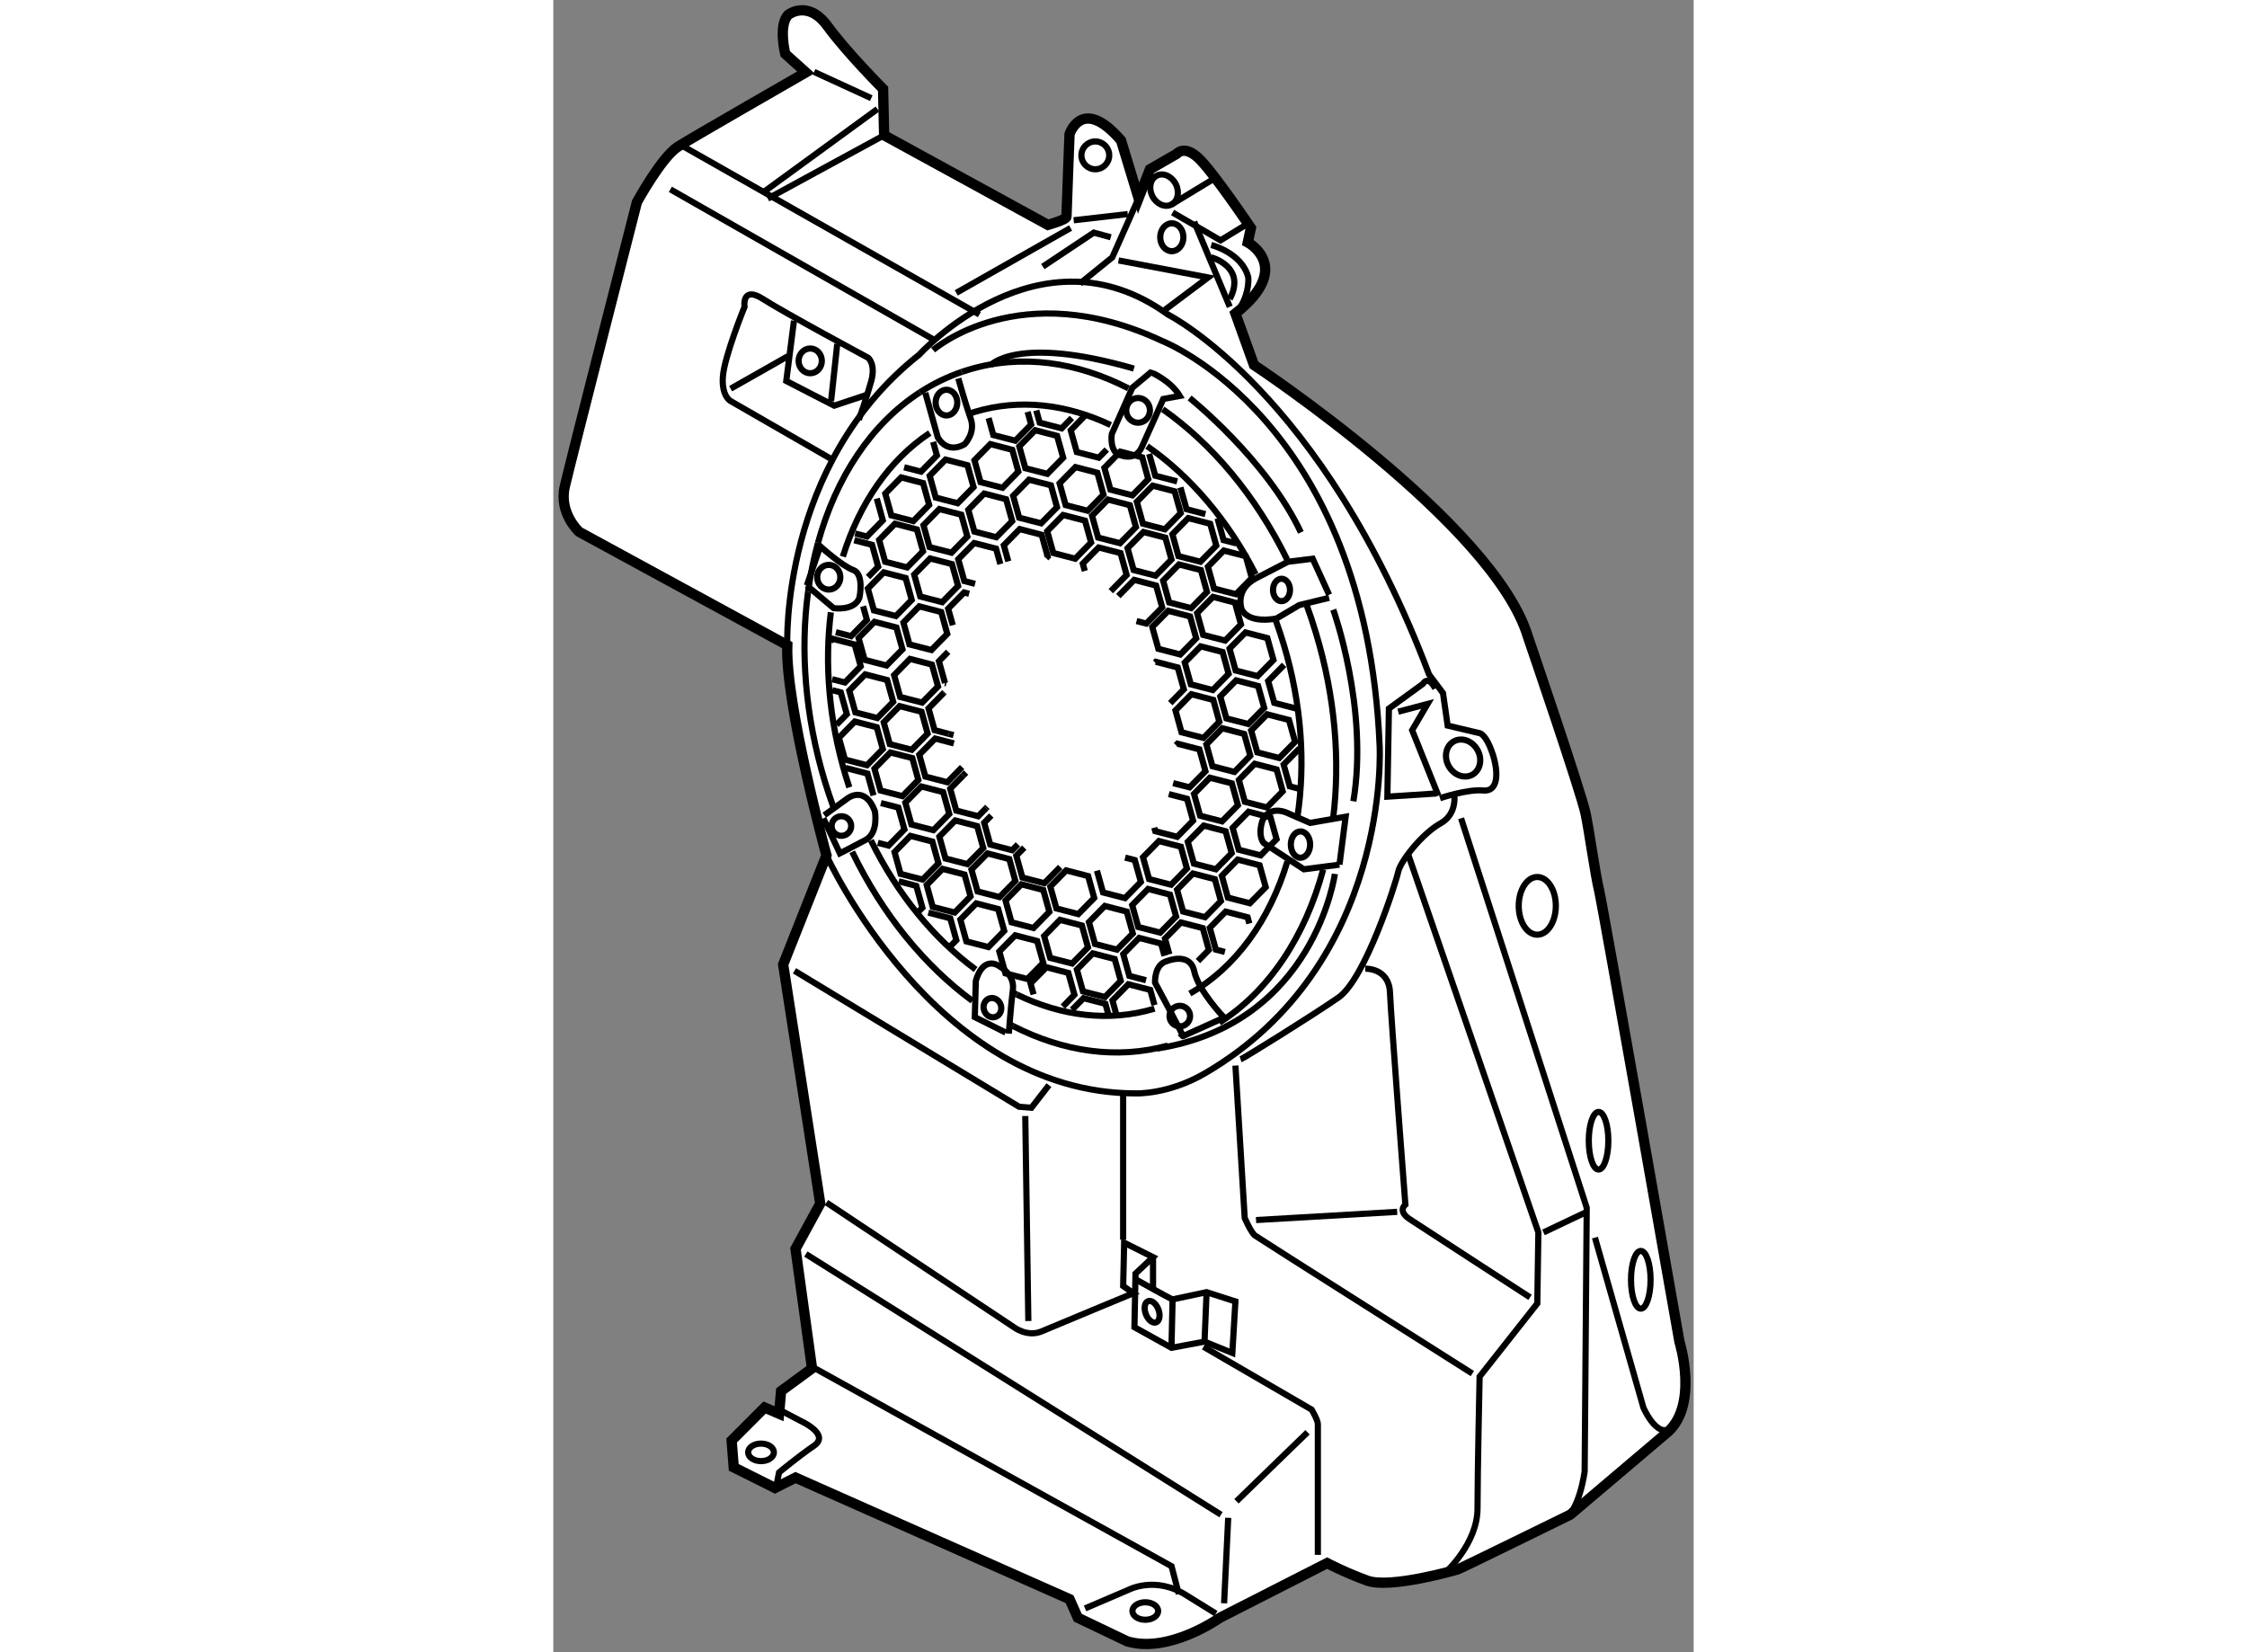 <?xml version="1.0" encoding="utf-8"?>
<!-- Generator: Adobe Illustrator 15.1.0, SVG Export Plug-In . SVG Version: 6.00 Build 0)  -->
<!DOCTYPE svg PUBLIC "-//W3C//DTD SVG 1.1//EN" "http://www.w3.org/Graphics/SVG/1.1/DTD/svg11.dtd">
<svg version="1.1" xmlns="http://www.w3.org/2000/svg" xmlns:xlink="http://www.w3.org/1999/xlink" x="0px" y="0px" width="244.8px"
	 height="180px" viewBox="147.311 98.878 55.376 80.232" enable-background="new 0 0 244.8 180" xml:space="preserve">
	
<rect x="147.311" y="98.878" width="55.376" height="80.232" fill="#808080" stroke="none"/>
	
<g><path fill="#FFFFFF" stroke="#000000" stroke-width="0.5" d="M172.379,176.534l-13.307-5.902l-0.999,0.501l-2.002-1.001
			l-0.101-1.302l1.601-1.601l0.702,0.301l0.098-1.101l1.503-1.102l-0.802-5.803l1.201-2.201l-1.801-11.606l2.102-5.303
			c0,0-2.002-7.303-1.902-10.206l-10.104-5.502c0,0-1-0.9-0.701-2.202c0.301-1.3,3.502-13.807,3.502-13.807s1.202-2.201,2.002-2.701
			c0.801-0.501,6.203-3.603,6.203-3.603l-1.001-0.9c0,0-0.35-1.4,0.15-1.9c0,0,0.95-0.75,1.9,0.55
			c0.952,1.302,2.701,3.053,2.701,3.053l0.051,2.25l7.954,4.353c0,0,0.901-0.25,0.901-0.4c0-0.149,0.148-4.003,0.148-4.003
			s0.601-1.9,2.501,0.301l0.852,2.803l0.551-1.401l1.301-0.75c0,0,0.349-0.45,1.05,0.2c0.7,0.649,2.552,3.401,2.552,3.401
			l-0.151,0.699c0,0,2.252,1.202-0.6,3.452l0.9,2.502c0,0,11.656,7.704,13.307,13.208c0,0,2.604,7.603,2.803,8.604
			c0.201,1.001,0.449,2.85,0.65,3.702c0.2,0.85,3.901,21.912,3.901,21.912s1.001,3.201-0.7,4.501l-4.603,3.902
			c0,0-5.302,2.602-5.452,2.652s-3.301,0.95-4.404,0.55c-1.099-0.401-1.948-0.851-1.948-0.851l-5.205,2.652
			c0,0-2.449,1.751-4.501,1.149l-2.402-1.149L172.379,176.534z"></path><polyline fill="none" stroke="#000000" stroke-width="0.3" points="160.022,165.328 177.332,174.935 177.684,176.284 		"></polyline><path fill="none" stroke="#000000" stroke-width="0.3" d="M173.131,176.983l2.1-0.898c0,0,1.3-0.701,2.803,0.249l1.45,0.9"></path><path fill="none" stroke="#000000" stroke-width="0.3" d="M158.273,167.329l1.05,0.551c0,0,1.45,0.649,0.65,1.201
			c-0.801,0.55-1.7,1.299-1.7,1.299l-0.102,0.501"></path><line fill="none" stroke="#000000" stroke-width="0.3" x1="159.573" y1="159.774" x2="179.734" y2="172.432"></line><path fill="none" stroke="#000000" stroke-width="0.3" d="M177.383,161.978c-0.149-0.051-1.751-0.95-1.751-0.95"></path><path fill="none" stroke="#000000" stroke-width="0.3" d="M177.332,164.178l0.051-2.2l1.651-0.352l1.399,0.451l-0.149,2.501
			l-1.351-0.55l-1.602,0.301l-1.801-1.001l0.052-2.602l0.85-0.801l-1.401-0.7l-0.049,2.102l0.498,0.35c0,0-3.751,1.551-4.452,1.851
			c-0.7,0.301-1.351-0.199-1.351-0.199l-9.104-6.055"></path><line fill="none" stroke="#000000" stroke-width="0.3" x1="179.034" y1="161.626" x2="178.934" y2="164.028"></line><ellipse transform="matrix(0.935 -0.354 0.354 0.935 -46.14 72.923)" fill="none" stroke="#000000" stroke-width="0.3" cx="176.407" cy="162.677" rx="0.326" ry="0.551"></ellipse><line fill="none" stroke="#000000" stroke-width="0.3" x1="176.433" y1="159.926" x2="176.433" y2="161.526"></line><path fill="none" stroke="#000000" stroke-width="0.3" d="M178.884,164.278l5.251,3.051c0,0,0.302,0.502,0.302,0.701
			c0,0.2,0,6.353,0,6.353"></path><line fill="none" stroke="#000000" stroke-width="0.3" x1="179.884" y1="176.734" x2="180.084" y2="172.583"></line><line fill="none" stroke="#000000" stroke-width="0.3" x1="180.484" y1="171.781" x2="183.936" y2="168.43"></line><ellipse fill="none" stroke="#000000" stroke-width="0.3" cx="157.397" cy="169.405" rx="0.625" ry="0.426"></ellipse><ellipse fill="none" stroke="#000000" stroke-width="0.3" cx="176.057" cy="177.11" rx="0.625" ry="0.425"></ellipse><path fill="none" stroke="#000000" stroke-width="0.3" d="M170.229,153.071c0,0.151,0.149,9.956,0.149,9.956"></path><polyline fill="none" stroke="#000000" stroke-width="0.3" points="159.021,146.019 169.928,152.622 170.528,152.671 
			171.378,151.572 		"></polyline><line fill="none" stroke="#000000" stroke-width="0.3" x1="174.982" y1="159.075" x2="174.982" y2="152.072"></line><path fill="none" stroke="#000000" stroke-width="0.3" d="M180.434,150.622l0.451,7.401c0,0,0.3,0.701,0.5,0.853
			c0.2,0.148,10.555,6.703,10.555,6.703"></path><line fill="none" stroke="#000000" stroke-width="0.3" x1="188.289" y1="157.725" x2="181.435" y2="158.124"></line><path fill="none" stroke="#000000" stroke-width="0.3" d="M186.738,145.918c0,0,1.149-0.05,1.201,1.15
			c0.049,1.202,0.748,10.306,0.748,10.306s-0.398,0.3,0.2,0.7c0.601,0.401,5.854,3.804,5.854,3.804"></path><path fill="none" stroke="#000000" stroke-width="0.3" d="M190.64,175.232c0,0,1.55-1.399,1.55-3.102
			c0-1.7,0.102-6.402,0.102-6.402l2.801-3.552l0.052-3.452l-6.306-18.31"></path><path fill="none" stroke="#000000" stroke-width="0.3" d="M191.391,138.614l6.102,18.911l-0.1,12.806c0,0-0.249,1.951-1.05,2.352"></path><path fill="none" stroke="#000000" stroke-width="0.3" d="M197.893,158.976l2.352,8.254c0,0,0.8,1.852,1.552,0.75"></path><line fill="none" stroke="#000000" stroke-width="0.3" x1="195.393" y1="158.725" x2="197.393" y2="157.775"></line><ellipse fill="none" stroke="#000000" stroke-width="0.3" cx="200.119" cy="161.025" rx="0.475" ry="1.401"></ellipse><ellipse fill="none" stroke="#000000" stroke-width="0.3" cx="198.068" cy="154.272" rx="0.475" ry="1.399"></ellipse><ellipse fill="none" stroke="#000000" stroke-width="0.3" cx="195.092" cy="142.866" rx="0.901" ry="1.401"></ellipse><line fill="none" stroke="#000000" stroke-width="0.3" x1="153.596" y1="105.973" x2="168.002" y2="114.151"></line><line fill="none" stroke="#000000" stroke-width="0.3" x1="152.994" y1="108.072" x2="165.752" y2="115.352"></line><line fill="none" stroke="#000000" stroke-width="0.3" x1="166.877" y1="113.1" x2="172.43" y2="109.949"></line><line fill="none" stroke="#000000" stroke-width="0.3" x1="157.497" y1="108.223" x2="163.051" y2="104.173"></line><line fill="none" stroke="#000000" stroke-width="0.3" x1="163.375" y1="105.446" x2="157.723" y2="108.523"></line><line fill="none" stroke="#000000" stroke-width="0.3" x1="159.974" y1="102.37" x2="162.75" y2="103.645"></line><circle fill="none" stroke="#000000" stroke-width="0.3" cx="173.63" cy="106.422" r="0.675"></circle><ellipse fill="none" stroke="#000000" stroke-width="0.3" cx="177.345" cy="110.399" rx="0.563" ry="0.677"></ellipse><path fill="none" stroke="#000000" stroke-width="0.3" d="M160.873,121.205l-4.953-2.852c0,0-0.235-0.118-0.337-0.554
			c-0.039-0.167-0.059-0.379-0.037-0.646c0.075-0.977,1.05-3.377,1.05-3.377s-0.148-1.051,0.901-0.376
			c1.051,0.676,5.104,2.853,5.104,2.853s0.374,0.301,0.149,1.126c-0.227,0.824-0.601,1.875-0.601,1.875"></path><line fill="none" stroke="#000000" stroke-width="0.3" x1="158.698" y1="116.177" x2="155.92" y2="117.753"></line><polyline fill="none" stroke="#000000" stroke-width="0.3" points="158.997,114.45 158.623,117.379 160.95,118.577 
			162.523,118.053 		"></polyline><line fill="none" stroke="#000000" stroke-width="0.3" x1="161.099" y1="115.577" x2="160.799" y2="118.354"></line><ellipse fill="none" stroke="#000000" stroke-width="0.3" cx="159.786" cy="116.402" rx="0.564" ry="0.601"></ellipse><polyline fill="none" stroke="#000000" stroke-width="0.3" points="177.007,113.926 179.109,112.351 174.757,111.525 		"></polyline><polyline fill="none" stroke="#000000" stroke-width="0.3" points="172.88,112.65 174.455,111.374 175.731,108.499 		"></polyline><line fill="none" stroke="#000000" stroke-width="0.3" x1="180.159" y1="113.776" x2="178.433" y2="109.649"></line><path fill="none" stroke="#000000" stroke-width="0.3" d="M177.543,107.828c0.192,0.39,0.091,0.833-0.226,0.989
			c-0.313,0.155-0.727-0.034-0.921-0.423c-0.192-0.391-0.092-0.833,0.224-0.989C176.937,107.248,177.349,107.438,177.543,107.828z"></path><line fill="none" stroke="#000000" stroke-width="0.3" x1="177.317" y1="108.817" x2="179.408" y2="107.547"></line><polyline fill="none" stroke="#000000" stroke-width="0.3" points="177.383,109.198 179.71,110.549 181.058,109.724 		"></polyline><path fill="none" stroke="#000000" stroke-width="0.3" d="M190.138,137.413l-2.325,0.151c0,0,0.075-4.054,0.075-4.278l1.651-1.199
			c0,0,0.225-0.452,0.599,0.224"></path><polyline fill="none" stroke="#000000" stroke-width="0.3" points="188.338,133.438 189.764,133.062 189.015,134.336 
			190.289,137.514 		"></polyline><path fill="none" stroke="#000000" stroke-width="0.3" d="M192.192,135.303c0.247,0.447,0.131,0.984-0.256,1.197
			c-0.391,0.212-0.903,0.021-1.148-0.427c-0.246-0.447-0.131-0.983,0.256-1.195C191.432,134.663,191.946,134.854,192.192,135.303z"></path><path fill="none" stroke="#000000" stroke-width="0.3" d="M191.041,137.313c0,0,0.249,1.052-0.651,1.551
			c-0.901,0.5-1.951,1.851-2.052,2.351c-0.101,0.501-1.6,5.204-2.901,6.104s-4.603,2.951-4.753,3.002"></path><path fill="none" stroke="#000000" stroke-width="0.3" d="M177.883,149.196c0.099,0.1-1.353-2.602-1.353-2.602
			s-0.049-0.901,0.602-1.052c0,0,1.101-0.449,1.301,0.5c0.2,0.95,1.451,2.252,1.451,2.252L177.883,149.196z"></path><circle fill="none" stroke="#000000" stroke-width="0.3" cx="177.733" cy="148.22" r="0.5"></circle><path fill="none" stroke="#000000" stroke-width="0.3" d="M169.43,149.07c0,0,0.098-1.352,0.199-2.15
			c0.098-0.801-0.801-1.202-0.801-1.202c-0.751-0.3-1.001,0.802-1.001,0.802l-0.049,1.751l1.499,0.749"></path><ellipse transform="matrix(0.95 -0.313 0.313 0.95 -37.784 60.225)" fill="none" stroke="#000000" stroke-width="0.3" cx="168.604" cy="147.745" rx="0.426" ry="0.473"></ellipse><path fill="none" stroke="#000000" stroke-width="0.3" d="M160.472,138.465l1.104-0.801c0,0,0.85-0.7,1.349,0.601
			c0,0,0.2,1.051-0.45,1.4c-0.649,0.351-1.249,0.651-1.249,0.651l-0.802-1.702"></path><circle fill="none" stroke="#000000" stroke-width="0.3" cx="161.3" cy="138.99" r="0.476"></circle><path fill="none" stroke="#000000" stroke-width="0.3" d="M159.622,127.309l1.302,1.101c0,0,1.001,0.151,1.25-0.5
			c0,0,0.251-1.151-0.3-1.351c-0.55-0.201-1.601-1.151-1.601-1.151L159.622,127.309"></path><path fill="none" stroke="#000000" stroke-width="0.3" d="M165.376,117.953l0.601,2.151c0,0,0.4,0.851,1.301,0.351
			c0,0,0.55-0.552,0.3-1.25c-0.251-0.701-0.601-1.951-0.601-1.951"></path><path fill="none" stroke="#000000" stroke-width="0.3" d="M177.732,118.104l-0.802,0.149c0,0-0.749,1.701-1.05,2.352
			c-0.298,0.651-0.949,0.401-0.949,0.401c-0.65-0.102-0.501-1.052-0.501-1.052l1.001-2.251l0.899-0.749
			C176.331,116.954,177.283,117.354,177.732,118.104z"></path><ellipse fill="none" stroke="#000000" stroke-width="0.3" cx="166.402" cy="118.429" rx="0.526" ry="0.625"></ellipse><ellipse fill="none" stroke="#000000" stroke-width="0.3" cx="175.707" cy="118.805" rx="0.576" ry="0.601"></ellipse><path fill="none" stroke="#000000" stroke-width="0.3" d="M184.985,127.909l-1.45,0.351l-1.101,0.65c0,0-1.35,0.3-1.699-0.452
			c0,0-0.351-0.95,0.699-1.499l1.551-0.802l1.201-0.148l0.799,1.75"></path><ellipse fill="none" stroke="#000000" stroke-width="0.3" cx="182.672" cy="127.527" rx="0.413" ry="0.545"></ellipse><path fill="none" stroke="#000000" stroke-width="0.3" d="M185.487,140.865l-1.727,0.226l-1.95-1.275c0,0-0.301-0.301-0.076-1.052
			c0,0,0.227-0.75,1.126-0.449l1.201,0.524l1.725-0.3L185.487,140.865"></path><path fill="none" stroke="#000000" stroke-width="0.3" d="M184.062,139.889c0,0.354-0.211,0.641-0.471,0.641
			c-0.258,0-0.467-0.286-0.467-0.641c0-0.351,0.209-0.637,0.467-0.637C183.851,139.252,184.062,139.538,184.062,139.889z"></path><path fill="none" stroke="#000000" stroke-width="0.3" d="M176.506,147.858c-2.201,0.663-4.523,0.366-6.69-0.686"></path><path fill="none" stroke="#000000" stroke-width="0.3" d="M182.959,140.708c-0.857,2.841-2.496,5.142-4.741,6.419"></path><path fill="none" stroke="#000000" stroke-width="0.3" d="M182.403,129.034c0.134,0.373,0.26,0.75,0.376,1.135
			c0.872,2.895,1.06,5.777,0.668,8.364"></path><path fill="none" stroke="#000000" stroke-width="0.3" d="M176.144,120.542c2.074,1.438,3.925,3.582,5.273,6.226"></path><path fill="none" stroke="#000000" stroke-width="0.3" d="M167.499,118.968c0.095-0.031,0.191-0.061,0.288-0.092
			c2.168-0.651,4.451-0.374,6.589,0.641"></path><path fill="none" stroke="#000000" stroke-width="0.3" d="M161.371,125.907c0.803-2.579,2.256-4.702,4.222-6.002"></path><path fill="none" stroke="#000000" stroke-width="0.3" d="M161.684,137.112c-0.06-0.18-0.116-0.361-0.172-0.546
			c-0.825-2.743-1.035-5.476-0.724-7.955"></path><path fill="none" stroke="#000000" stroke-width="0.3" d="M167.819,145.957c-2.014-1.485-3.794-3.64-5.086-6.271"></path><path fill="none" stroke="#000000" stroke-width="0.3" d="M169.815,147.173c-0.05-0.024-0.101-0.05-0.151-0.075"></path><path fill="none" stroke="#000000" stroke-width="0.3" d="M177.156,149.65c-2.481,0.688-5.089,0.297-7.52-0.946"></path><path fill="none" stroke="#000000" stroke-width="0.3" d="M184.695,141.106c-0.873,3.234-2.615,5.89-5.044,7.435"></path><path fill="none" stroke="#000000" stroke-width="0.3" d="M183.892,128.259c0.163,0.444,0.315,0.9,0.454,1.364
			c0.941,3.12,1.184,6.23,0.826,9.046"></path><path fill="none" stroke="#000000" stroke-width="0.3" d="M176.901,118.749c2.394,1.679,4.519,4.198,6.046,7.304"></path><path fill="none" stroke="#000000" stroke-width="0.3" d="M167.143,116.938c0.113-0.039,0.229-0.075,0.347-0.11
			c2.551-0.768,5.246-0.38,7.751,0.911"></path><path fill="none" stroke="#000000" stroke-width="0.3" d="M165.11,117.932c0.63-0.411,1.311-0.744,2.032-0.994"></path><path fill="none" stroke="#000000" stroke-width="0.3" d="M160.163,125.241c0.867-3.167,2.578-5.772,4.947-7.31"></path><path fill="none" stroke="#000000" stroke-width="0.3" d="M159.683,127.61c0.109-0.816,0.27-1.608,0.48-2.369"></path><path fill="none" stroke="#000000" stroke-width="0.3" d="M160.899,138.036c-0.146-0.403-0.283-0.816-0.41-1.235
			c-0.955-3.176-1.19-6.337-0.807-9.19"></path><path fill="none" stroke="#000000" stroke-width="0.3" d="M167.659,147.479c-2.313-1.702-4.361-4.192-5.835-7.237"></path><path fill="none" stroke="#000000" stroke-width="0.3" d="M169.637,148.704c-0.032-0.016-0.065-0.034-0.1-0.052"></path><ellipse fill="none" stroke="#000000" stroke-width="0.3" cx="160.687" cy="126.908" rx="0.562" ry="0.6"></ellipse><path fill="none" stroke="#000000" stroke-width="0.3" d="M158.672,130.209c0,0-0.35-8.778,6.405-14.107
			c0,0,5.852-6.452,12.079-1.95c0,0,7.506,3.752,12.683,17.483l0.675,0.901l0.226,1.576l1.576,0.375c0,0,0.301,0.075,0.601,0.976
			c0.299,0.899,0.299,1.876-0.451,1.801c-0.749-0.075-2.1,0.374-2.1,0.374"></path><path fill="none" stroke="#000000" stroke-width="0.3" d="M160.574,140.415c0,0,5.251,11.558,15.009,11.558
			c0,0,1.573,0.073,3.375-0.977c9.076-5.293,8.479-15.907,8.479-15.907c-0.674-15.835-10.579-19.662-10.579-19.662
			c-6.903-3.228-11.105,0.45-11.105,0.45"></path><path fill="none" stroke="#000000" stroke-width="0.3" d="M168.528,116.627c0,0,1.275-1.5,6.977,0.15"></path><path fill="none" stroke="#000000" stroke-width="0.3" d="M178.208,118.203c0,0,3.753,3.002,5.404,6.528"></path><path fill="none" stroke="#000000" stroke-width="0.3" d="M185.185,128.484c0,0,1.729,4.802,0.977,9.305"></path><path fill="none" stroke="#000000" stroke-width="0.3" d="M185.263,141.315c0,0-0.977,7.279-8.63,8.48"></path><polyline fill="none" stroke="#000000" stroke-width="0.3" points="171.079,111.825 173.557,110.175 174.381,110.399 		"></polyline><line fill="none" stroke="#000000" stroke-width="0.3" x1="172.58" y1="109.574" x2="175.206" y2="109.273"></line><path fill="none" stroke="#000000" stroke-width="0.3" d="M179.258,110.775c0,0,1.502,0.374,1.8,1.575
			c0,0,0.076,0.674-0.374,1.426"></path><path fill="none" stroke="#000000" stroke-width="0.3" d="M179.258,111.374c0,0,1.727,0.451,0.901,2.026"></path><polygon fill="none" stroke="#000000" stroke-width="0.3" points="169.893,121.779 169.124,122.565 168.056,122.291 
			167.762,121.229 168.533,120.444 169.6,120.721 		"></polygon><polyline fill="none" stroke="#000000" stroke-width="0.3" points="170.344,118.876 170.514,119.495 169.745,120.279 
			168.677,120.004 168.449,119.18 		"></polyline><polyline fill="none" stroke="#000000" stroke-width="0.3" points="165.755,120.338 165.938,120.994 165.167,121.781 
			164.347,121.569 		"></polyline><polyline fill="none" stroke="#000000" stroke-width="0.3" points="172.493,119.172 171.995,119.68 170.929,119.403 
			170.764,118.808 		"></polyline><polygon fill="none" stroke="#000000" stroke-width="0.3" points="167.718,122.531 166.945,123.316 165.881,123.041 
			165.587,121.981 166.357,121.195 167.424,121.47 		"></polygon><polygon fill="none" stroke="#000000" stroke-width="0.3" points="172.07,121.105 171.3,121.89 170.233,121.615 169.938,120.556 
			170.71,119.769 171.774,120.044 		"></polygon><polyline fill="none" stroke="#000000" stroke-width="0.3" points="174.187,120.708 173.797,121.105 172.73,120.829 
			172.436,119.771 173.098,119.095 		"></polyline><polygon fill="none" stroke="#000000" stroke-width="0.3" points="169.594,124.183 168.821,124.967 167.757,124.691 
			167.462,123.632 168.232,122.845 169.299,123.121 		"></polygon><polygon fill="none" stroke="#000000" stroke-width="0.3" points="167.416,124.932 166.646,125.718 165.58,125.443 
			165.286,124.382 166.057,123.598 167.123,123.871 		"></polygon><polygon fill="none" stroke="#000000" stroke-width="0.3" points="171.77,123.506 170.999,124.29 169.933,124.018 169.64,122.956 
			170.409,122.172 171.475,122.445 		"></polygon><polygon fill="none" stroke="#000000" stroke-width="0.3" points="166.967,127.333 166.195,128.12 165.13,127.844 
			164.835,126.782 165.607,125.998 166.671,126.271 		"></polygon><polyline fill="none" stroke="#000000" stroke-width="0.3" points="167.793,127.229 167.269,127.094 166.974,126.033 
			167.746,125.249 168.811,125.521 169.018,126.27 		"></polyline><polyline fill="none" stroke="#000000" stroke-width="0.3" points="169.404,126.137 169.188,125.356 169.959,124.571 
			171.025,124.848 171.318,125.907 171.242,125.985 		"></polyline><polygon fill="none" stroke="#000000" stroke-width="0.3" points="166.441,129.66 165.67,130.444 164.604,130.169 
			164.312,129.109 165.08,128.322 166.148,128.599 		"></polygon><polygon fill="none" stroke="#000000" stroke-width="0.3" points="164.266,130.409 163.494,131.195 162.429,130.921 
			162.134,129.859 162.906,129.075 163.971,129.349 		"></polygon><polyline fill="none" stroke="#000000" stroke-width="0.3" points="162.354,128.317 162.539,128.983 161.769,129.77 
			161.03,129.578 		"></polyline><polygon fill="none" stroke="#000000" stroke-width="0.3" points="164.715,128.009 163.945,128.794 162.879,128.519 
			162.585,127.459 163.355,126.673 164.42,126.947 		"></polygon><polygon fill="none" stroke="#000000" stroke-width="0.3" points="165.264,125.647 164.49,126.433 163.426,126.157 
			163.132,125.097 163.902,124.312 164.968,124.588 		"></polygon><polygon fill="none" stroke="#000000" stroke-width="0.3" points="165.562,123.396 164.793,124.183 163.725,123.906 
			163.431,122.845 164.202,122.061 165.267,122.337 		"></polygon><polyline fill="none" stroke="#000000" stroke-width="0.3" points="163.018,123.086 163.311,124.146 162.541,124.932 
			161.965,124.785 		"></polyline><polyline fill="none" stroke="#000000" stroke-width="0.3" points="161.923,125.113 162.791,125.337 163.086,126.398 
			162.594,126.9 		"></polyline><polyline fill="none" stroke="#000000" stroke-width="0.3" points="166.71,129.24 166.485,128.434 167.259,127.648 
			167.502,127.712 		"></polyline><polygon fill="none" stroke="#000000" stroke-width="0.3" points="165.992,132.211 165.221,132.996 164.153,132.721 
			163.86,131.662 164.631,130.875 165.697,131.151 		"></polygon><polygon fill="none" stroke="#000000" stroke-width="0.3" points="163.816,132.961 163.044,133.746 161.979,133.472 
			161.684,132.412 162.455,131.627 163.521,131.9 		"></polygon><polyline fill="none" stroke="#000000" stroke-width="0.3" points="160.761,130.021 160.88,129.9 161.944,130.175 
			162.238,131.234 161.47,132.02 160.852,131.861 		"></polyline><polyline fill="none" stroke="#000000" stroke-width="0.3" points="160.855,132.394 161.27,132.502 161.564,133.562 
			161.061,134.074 		"></polyline><line fill="none" stroke="#000000" stroke-width="0.3" x1="166.401" y1="132.063" x2="166.331" y2="132.046"></line><polyline fill="none" stroke="#000000" stroke-width="0.3" points="166.331,132.046 166.036,130.986 166.485,130.529 		"></polyline><polygon fill="none" stroke="#000000" stroke-width="0.3" points="165.488,134.501 164.715,135.288 163.651,135.013 
			163.355,133.952 164.127,133.167 165.193,133.442 		"></polygon><polygon fill="none" stroke="#000000" stroke-width="0.3" points="163.311,135.254 162.541,136.038 161.473,135.762 
			161.18,134.703 161.951,133.916 163.018,134.192 		"></polygon><line fill="none" stroke="#000000" stroke-width="0.3" x1="166.746" y1="134.575" x2="166.514" y2="134.514"></line><line fill="none" stroke="#000000" stroke-width="0.3" x1="166.268" y1="132.527" x2="166.304" y2="132.49"></line><polyline fill="none" stroke="#000000" stroke-width="0.3" points="166.514,134.514 165.825,134.336 165.531,133.277 
			166.268,132.527 		"></polyline><polygon fill="none" stroke="#000000" stroke-width="0.3" points="165.036,136.753 164.266,137.54 163.199,137.264 
			162.906,136.203 163.678,135.419 164.744,135.691 		"></polygon><polyline fill="none" stroke="#000000" stroke-width="0.3" points="161.502,136.168 162.565,136.444 162.86,137.504 		"></polyline><polyline fill="none" stroke="#000000" stroke-width="0.3" points="167.163,136.128 166.443,136.864 165.376,136.588 
			165.082,135.528 165.853,134.742 166.763,134.978 		"></polyline><polygon fill="none" stroke="#000000" stroke-width="0.3" points="166.538,138.404 165.768,139.191 164.701,138.915 
			164.406,137.854 165.179,137.069 166.243,137.343 		"></polygon><polyline fill="none" stroke="#000000" stroke-width="0.3" points="163.217,137.875 164.067,138.094 164.36,139.155 
			163.591,139.94 163.069,139.806 		"></polyline><line fill="none" stroke="#000000" stroke-width="0.3" x1="168.389" y1="138.06" x2="168.333" y2="138.118"></line><line fill="none" stroke="#000000" stroke-width="0.3" x1="167.207" y1="136.542" x2="167.354" y2="136.394"></line><polyline fill="none" stroke="#000000" stroke-width="0.3" points="168.333,138.118 167.943,138.515 166.877,138.239 
			166.584,137.18 167.207,136.542 		"></polyline><polygon fill="none" stroke="#000000" stroke-width="0.3" points="168.188,140.055 167.418,140.841 166.353,140.565 
			166.057,139.505 166.829,138.72 167.895,138.994 		"></polygon><polygon fill="none" stroke="#000000" stroke-width="0.3" points="166.013,140.807 165.242,141.591 164.174,141.315 
			163.881,140.255 164.652,139.469 165.718,139.745 		"></polygon><polyline fill="none" stroke="#000000" stroke-width="0.3" points="169.872,139.882 169.594,140.165 168.528,139.889 
			168.234,138.83 168.579,138.478 		"></polyline><polygon fill="none" stroke="#000000" stroke-width="0.3" points="169.748,141.656 168.978,142.441 167.912,142.165 
			167.616,141.106 168.389,140.319 169.454,140.596 		"></polygon><polygon fill="none" stroke="#000000" stroke-width="0.3" points="167.572,142.405 166.802,143.191 165.735,142.917 
			165.442,141.856 166.212,141.071 167.279,141.346 		"></polygon><polyline fill="none" stroke="#000000" stroke-width="0.3" points="171.927,140.979 171.154,141.767 170.089,141.491 
			169.794,140.431 170.178,140.039 		"></polyline><polygon fill="none" stroke="#000000" stroke-width="0.3" points="171.399,143.156 170.628,143.942 169.562,143.666 
			169.27,142.606 170.04,141.821 171.104,142.095 		"></polygon><polygon fill="none" stroke="#000000" stroke-width="0.3" points="169.207,144.081 168.438,144.868 167.37,144.593 
			167.077,143.532 167.849,142.747 168.912,143.021 		"></polygon><polyline fill="none" stroke="#000000" stroke-width="0.3" points="165.521,143.196 166.588,143.472 166.882,144.533 
			166.614,144.805 		"></polyline><polyline fill="none" stroke="#000000" stroke-width="0.3" points="164.083,141.676 164.937,141.896 165.232,142.956 
			165.038,143.152 		"></polyline><polygon fill="none" stroke="#000000" stroke-width="0.3" points="173.577,142.482 172.804,143.267 171.74,142.991 
			171.445,141.932 172.216,141.145 173.282,141.421 		"></polygon><polyline fill="none" stroke="#000000" stroke-width="0.3" points="175.077,140.523 175.548,140.645 175.843,141.705 
			175.072,142.492 174.006,142.216 173.71,141.156 		"></polyline><polygon fill="none" stroke="#000000" stroke-width="0.3" points="173.275,144.883 172.506,145.667 171.438,145.394 
			171.145,144.333 171.915,143.547 172.981,143.821 		"></polygon><polyline fill="none" stroke="#000000" stroke-width="0.3" points="176.093,146.479 175.281,146.268 174.987,145.209 
			175.758,144.422 176.824,144.698 176.991,145.295 		"></polyline><polyline fill="none" stroke="#000000" stroke-width="0.3" points="177.225,145.22 177.013,144.457 177.785,143.673 
			178.85,143.948 179.144,145.007 178.614,145.548 		"></polyline><polyline fill="none" stroke="#000000" stroke-width="0.3" points="179.924,145.105 179.483,144.992 179.189,143.933 
			179.96,143.146 181.026,143.421 181.109,143.724 		"></polyline><polygon fill="none" stroke="#000000" stroke-width="0.3" points="174.866,146.508 174.097,147.294 173.029,147.02 
			172.735,145.959 173.507,145.174 174.572,145.448 		"></polygon><polyline fill="none" stroke="#000000" stroke-width="0.3" points="174.647,148.131 174.463,147.458 175.233,146.673 
			176.299,146.949 176.503,147.688 		"></polyline><polyline fill="none" stroke="#000000" stroke-width="0.3" points="170.634,147.167 170.484,146.634 171.255,145.848 
			172.321,146.124 172.616,147.183 172.053,147.759 		"></polyline><polyline fill="none" stroke="#000000" stroke-width="0.3" points="172.5,147.915 173.057,147.35 174.121,147.623 
			174.308,148.295 		"></polyline><polygon fill="none" stroke="#000000" stroke-width="0.3" points="171.101,145.633 170.328,146.419 169.265,146.144 
			168.969,145.082 169.74,144.298 170.806,144.573 		"></polygon><polygon fill="none" stroke="#000000" stroke-width="0.3" points="175.452,144.208 174.68,144.992 173.615,144.718 
			173.321,143.656 174.092,142.871 175.157,143.146 		"></polygon><polygon fill="none" stroke="#000000" stroke-width="0.3" points="176.202,122.145 175.432,122.932 174.365,122.655 
			174.072,121.596 174.842,120.81 175.908,121.086 		"></polygon><polygon fill="none" stroke="#000000" stroke-width="0.3" points="174.026,122.896 173.256,123.682 172.189,123.405 
			171.895,122.347 172.668,121.56 173.731,121.836 		"></polygon><polyline fill="none" stroke="#000000" stroke-width="0.3" points="177.607,122.255 176.542,121.979 176.246,120.921 		"></polyline><polyline fill="none" stroke="#000000" stroke-width="0.3" points="178.976,123.843 178.059,123.605 177.764,122.547 		"></polyline><polygon fill="none" stroke="#000000" stroke-width="0.3" points="175.602,124.472 174.831,125.257 173.766,124.982 
			173.472,123.923 174.241,123.137 175.309,123.411 		"></polygon><polygon fill="none" stroke="#000000" stroke-width="0.3" points="173.426,125.222 172.655,126.009 171.589,125.732 
			171.294,124.672 172.067,123.887 173.131,124.161 		"></polygon><polygon fill="none" stroke="#000000" stroke-width="0.3" points="177.778,123.796 177.007,124.582 175.94,124.307 
			175.646,123.246 176.418,122.461 177.482,122.737 		"></polygon><polygon fill="none" stroke="#000000" stroke-width="0.3" points="177.328,126.047 176.557,126.833 175.491,126.559 
			175.196,125.497 175.969,124.713 177.033,124.986 		"></polygon><polyline fill="none" stroke="#000000" stroke-width="0.3" points="173.12,126.604 173.021,126.247 173.792,125.463 
			174.856,125.737 175.152,126.799 174.381,127.584 		"></polyline><polygon fill="none" stroke="#000000" stroke-width="0.3" points="179.505,125.373 178.733,126.157 177.667,125.883 
			177.373,124.822 178.143,124.037 179.209,124.312 		"></polygon><polyline fill="none" stroke="#000000" stroke-width="0.3" points="180.474,125.266 179.859,125.107 179.565,124.047 		"></polyline><polygon fill="none" stroke="#000000" stroke-width="0.3" points="179.053,127.624 178.283,128.409 177.216,128.133 
			176.923,127.073 177.693,126.288 178.76,126.563 		"></polygon><polyline fill="none" stroke="#000000" stroke-width="0.3" points="174.747,127.824 175.518,127.037 176.584,127.313 
			176.879,128.374 176.105,129.159 175.632,129.036 		"></polyline><polygon fill="none" stroke="#000000" stroke-width="0.3" points="181.23,126.947 180.46,127.733 179.394,127.459 
			179.098,126.398 179.869,125.613 180.936,125.888 		"></polygon><polygon fill="none" stroke="#000000" stroke-width="0.3" points="178.529,129.874 177.757,130.661 176.692,130.385 
			176.396,129.324 177.169,128.539 178.234,128.814 		"></polygon><polygon fill="none" stroke="#000000" stroke-width="0.3" points="180.703,129.199 179.935,129.984 178.866,129.709 
			178.573,128.649 179.345,127.863 180.411,128.14 		"></polygon><polygon fill="none" stroke="#000000" stroke-width="0.3" points="180.105,131.601 179.333,132.386 178.268,132.111 
			177.973,131.05 178.743,130.266 179.81,130.539 		"></polygon><polyline fill="none" stroke="#000000" stroke-width="0.3" points="176.532,131.05 176.568,131.016 177.634,131.291 
			177.929,132.35 177.269,133.022 		"></polyline><polygon fill="none" stroke="#000000" stroke-width="0.3" points="182.281,130.926 181.51,131.711 180.443,131.436 
			180.148,130.374 180.922,129.59 181.985,129.864 		"></polygon><polygon fill="none" stroke="#000000" stroke-width="0.3" points="179.653,133.928 178.884,134.712 177.816,134.437 
			177.523,133.377 178.294,132.59 179.36,132.866 		"></polygon><polygon fill="none" stroke="#000000" stroke-width="0.3" points="181.832,133.251 181.058,134.036 179.994,133.763 
			179.699,132.701 180.47,131.917 181.536,132.19 		"></polygon><polyline fill="none" stroke="#000000" stroke-width="0.3" points="183.385,133.286 182.32,133.01 182.024,131.951 
			182.797,131.164 		"></polyline><polygon fill="none" stroke="#000000" stroke-width="0.3" points="181.155,135.578 180.385,136.362 179.318,136.087 
			179.024,135.028 179.794,134.241 180.861,134.518 		"></polygon><polyline fill="none" stroke="#000000" stroke-width="0.3" points="177.548,135.065 177.62,134.992 178.685,135.267 
			178.979,136.328 178.208,137.112 177.409,136.908 		"></polyline><polygon fill="none" stroke="#000000" stroke-width="0.3" points="183.331,134.902 182.561,135.688 181.494,135.412 
			181.198,134.353 181.972,133.566 183.035,133.841 		"></polygon><polygon fill="none" stroke="#000000" stroke-width="0.3" points="180.555,137.979 179.783,138.764 178.718,138.489 
			178.424,137.429 179.193,136.644 180.261,136.918 		"></polygon><polyline fill="none" stroke="#000000" stroke-width="0.3" points="177.198,137.44 178.084,137.668 178.379,138.729 
			177.607,139.515 176.542,139.24 176.494,139.069 		"></polyline><polygon fill="none" stroke="#000000" stroke-width="0.3" points="182.73,137.305 181.961,138.089 180.893,137.813 
			180.601,136.753 181.371,135.968 182.435,136.243 		"></polygon><polyline fill="none" stroke="#000000" stroke-width="0.3" points="183.521,137.18 183.071,137.063 182.775,136.003 
			183.547,135.218 		"></polyline><polygon fill="none" stroke="#000000" stroke-width="0.3" points="180.254,140.306 179.483,141.091 178.417,140.814 
			178.121,139.756 178.896,138.969 179.959,139.245 		"></polygon><polygon fill="none" stroke="#000000" stroke-width="0.3" points="178.078,141.055 177.308,141.841 176.241,141.566 
			175.947,140.506 176.717,139.721 177.785,139.995 		"></polygon><polygon fill="none" stroke="#000000" stroke-width="0.3" points="182.432,139.629 181.659,140.415 180.595,140.141 180.3,139.08 
			181.07,138.295 182.137,138.569 		"></polygon><polygon fill="none" stroke="#000000" stroke-width="0.3" points="179.729,142.631 178.958,143.418 177.893,143.142 
			177.599,142.081 178.368,141.296 179.436,141.57 		"></polygon><polygon fill="none" stroke="#000000" stroke-width="0.3" points="177.553,143.382 176.782,144.168 175.716,143.892 
			175.421,142.831 176.194,142.046 177.258,142.322 		"></polygon><polygon fill="none" stroke="#000000" stroke-width="0.3" points="181.905,141.956 181.134,142.741 180.068,142.466 
			179.774,141.407 180.545,140.62 181.609,140.896 		"></polygon></g>


</svg>